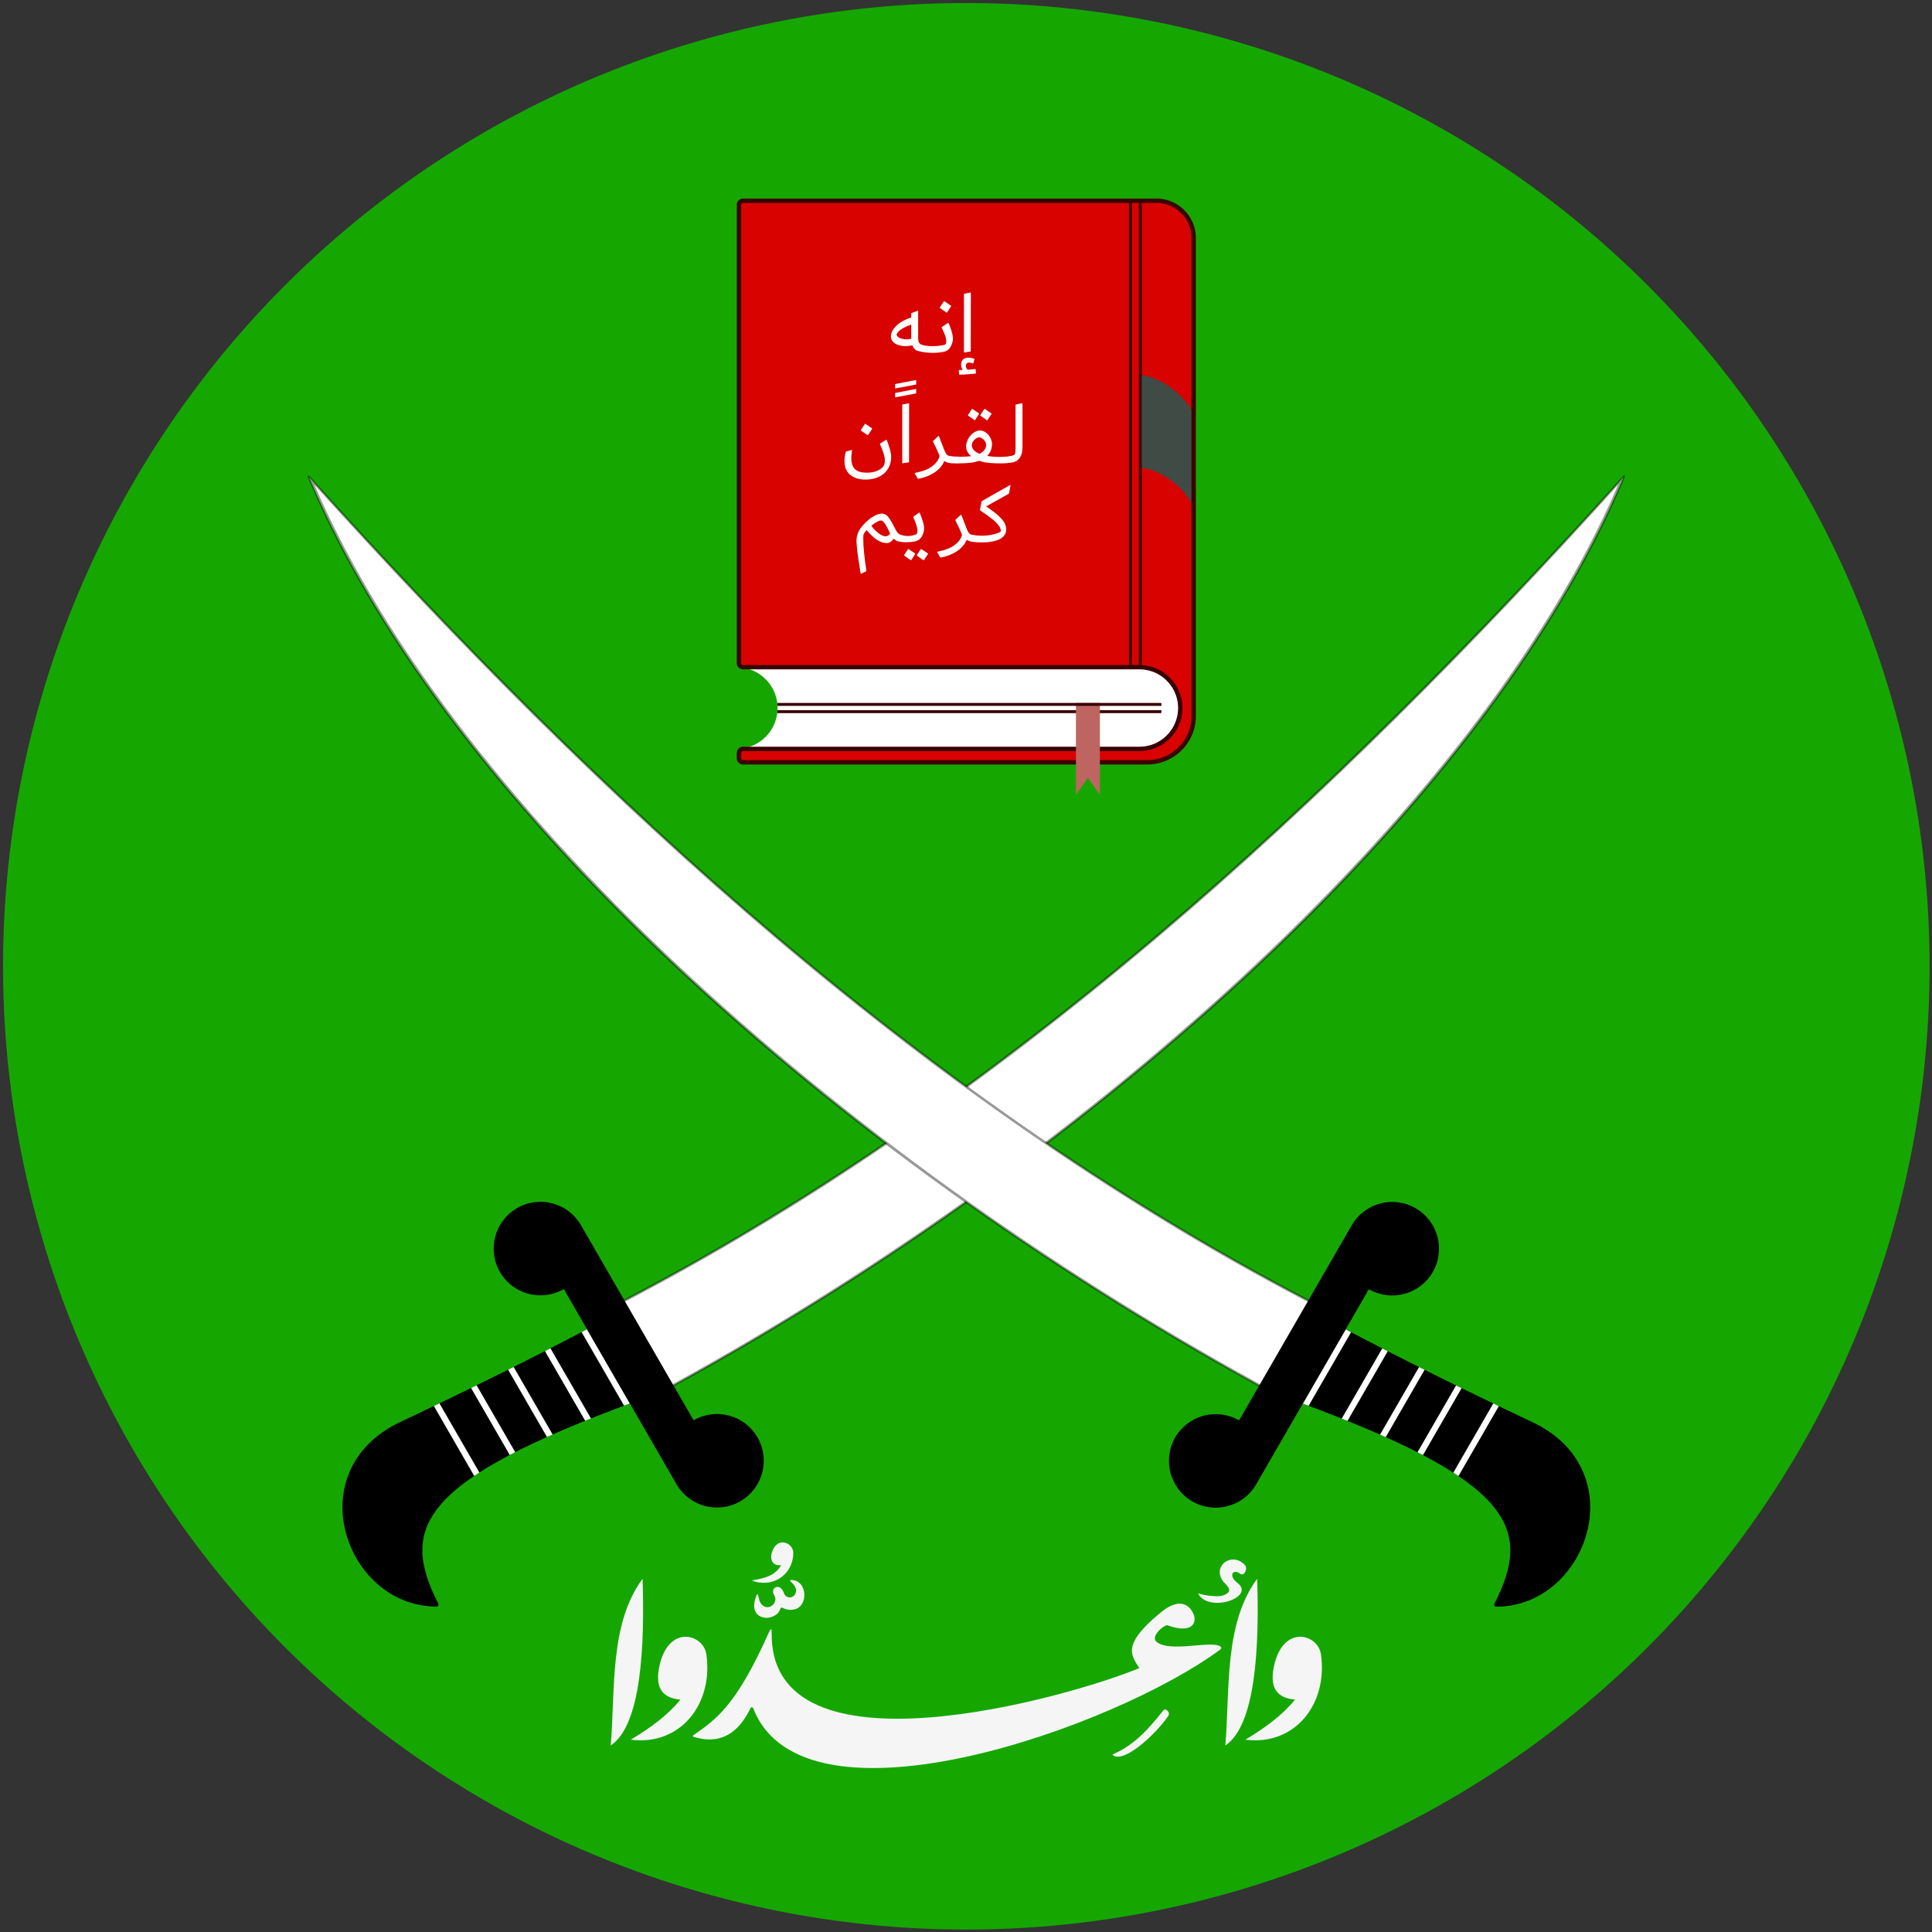<?xml version="1.0" encoding="UTF-8" standalone="no"?>
<!-- Created with Inkscape (http://www.inkscape.org/) -->

<svg
   width="501.5"
   height="501.5"
   viewBox="0 0 100.3 100.3"
   version="1.1"
   id="svg5"
   xml:space="preserve"
   sodipodi:docname="Emblem_of_the_Muslim_Brotherhood.svg"
   inkscape:version="1.3 (0e150ed6c4, 2023-07-21)"
   xmlns:inkscape="http://www.inkscape.org/namespaces/inkscape"
   xmlns:sodipodi="http://sodipodi.sourceforge.net/DTD/sodipodi-0.dtd"
   xmlns="http://www.w3.org/2000/svg"
   xmlns:svg="http://www.w3.org/2000/svg"
   xmlns:rdf="http://www.w3.org/1999/02/22-rdf-syntax-ns#"
   xmlns:cc="http://creativecommons.org/ns#"
   xmlns:dc="http://purl.org/dc/elements/1.1/"><rect x="0" y="0" width="100.3" height="100.3" fill="#333333" stroke="none"/><sodipodi:namedview
     id="namedview1"
     pagecolor="#ffffff"
     bordercolor="#000000"
     borderopacity="0.25"
     inkscape:showpageshadow="2"
     inkscape:pageopacity="0.0"
     inkscape:pagecheckerboard="0"
     inkscape:deskcolor="#d1d1d1"
     inkscape:zoom="1.6450648"
     inkscape:cx="250.44606"
     inkscape:cy="250.75"
     inkscape:window-width="1920"
     inkscape:window-height="1007"
     inkscape:window-x="-9"
     inkscape:window-y="-9"
     inkscape:window-maximized="1"
     inkscape:current-layer="g3073" /><title
     id="title9248">Muslim Brotherhood - جماعة الإخوان المسلمين (Jamāʿat al-Ikhwān al-Muslimīn)</title><defs
     id="defs2" /><g
     id="layer1"
     transform="translate(-58.496,-52.359)"><g
       id="g9171"
       transform="translate(0.3,0.263)"><g
         id="g3073"
         style="display:inline"
         transform="matrix(0.945,0,0,0.945,6.787,14.748)"><path
           id="path2992"
           style="opacity:1;fill:#15a700;fill-opacity:1;fill-rule:evenodd;stroke-width:0.693;stop-color:#000000;stop-opacity:1"
           d="M 160.406,92.606 A 52.919,52.919 0 0 1 107.487,145.525 52.919,52.919 0 0 1 54.569,92.606 52.919,52.919 0 0 1 107.487,39.688 52.919,52.919 0 0 1 160.406,92.606 Z" /><g
           id="g2954"
           style="display:inline"
           transform="translate(-0.245)"><g
             id="g2936"
             transform="matrix(-0.5,-0.866,-0.866,0.5,42.872,-192.139)"><g
               id="g2926"><path
                 style="font-variation-settings:normal;opacity:1;fill:#ffffff;fill-opacity:1;stroke:none;stroke-width:0.14;stroke-linecap:butt;stroke-linejoin:miter;stroke-miterlimit:4;stroke-dasharray:none;stroke-dashoffset:0;stroke-opacity:1;stop-color:#000000;stop-opacity:1"
                 d="m -290.892,112.677 h 5.392 c -1.228,-24.437 4.384,-48.736 11.685,-71.17 -12.085,15.9 -17.827,44.931 -17.077,71.17 z"
                 id="path2922" /><path
                 style="color:#000000;opacity:0.4;fill:#000000"
                 d="m -273.871,41.465 c -12.12,15.912 -17.842,44.964 -17.092,71.215 l 0.002,0.068 h 0.068 5.465 l -0.004,-0.074 c -1.227,-24.424 4.406,-48.707 11.682,-71.145 0.046,-0.142 -0.037,-0.174 -0.121,-0.065 z m -0.167,0.541 c -7.214,22.273 -12.738,46.362 -11.534,70.602 h -5.25 c -0.732,-25.982 4.924,-54.662 16.768,-70.61 0.018,-0.024 0.025,-0.021 0.016,0.008 z"
                 id="path2924" /></g><g
               id="g2932"><path
                 style="font-variation-settings:normal;opacity:1;fill:#000000;fill-opacity:1;stroke:none;stroke-width:0.06;stroke-linecap:butt;stroke-linejoin:miter;stroke-miterlimit:4;stroke-dasharray:none;stroke-dashoffset:0;stroke-opacity:1;stop-color:#000000;stop-opacity:1"
                 d="m -294.933,129.013 c 2.483,4.298 10.279,2.874 9.768,-3.356 -0.335,-4.084 -0.586,-7.946 -0.731,-11.835 h -4.766 c 2.188,12.547 0.477,14.769 -4.171,15.013 -0.107,0.006 -0.154,0.086 -0.1,0.179 z"
                 id="path2928" /><path
                 id="path2930"
                 style="font-variation-settings:normal;opacity:1;fill:#ffffff;fill-opacity:1;stroke:none;stroke-width:0.06;stroke-linecap:butt;stroke-linejoin:miter;stroke-miterlimit:4;stroke-dasharray:none;stroke-dashoffset:0;stroke-opacity:1;stop-color:#000000;stop-opacity:1"
                 d="m -290.594,114.222 c 0.019,0.113 0.038,0.226 0.057,0.338 h 4.67 c -0.005,-0.112 -0.009,-0.225 -0.013,-0.338 z m 0.359,2.265 c 0.017,0.114 0.033,0.226 0.048,0.338 h 4.423 c -0.006,-0.113 -0.011,-0.225 -0.017,-0.338 z m 0.291,2.264 c 0.012,0.114 0.025,0.227 0.036,0.338 h 4.271 c -0.007,-0.113 -0.014,-0.225 -0.02,-0.338 z m 0.187,2.265 c 0.006,0.114 0.011,0.226 0.016,0.338 h 4.25 c -0.008,-0.112 -0.015,-0.225 -0.023,-0.338 z m 0.015,2.265 c -0.006,0.115 -0.013,0.227 -0.02,0.338 h 4.436 c -0.009,-0.113 -0.017,-0.225 -0.025,-0.338 z" /></g><path
               id="path2934"
               style="opacity:1;fill:#000000;fill-opacity:1;fill-rule:evenodd;stroke-width:0.181;stop-color:#000000;stop-opacity:1"
               d="m -295.708,109.083 c -1.419,-5e-5 -2.57,1.15 -2.57,2.57 -5e-5,1.419 1.15,2.57 2.57,2.57 h 12.344 c 0.017,0 0.031,0.014 0.031,0.031 0.016,1.405 1.16,2.539 2.569,2.539 1.419,5e-5 2.57,-1.15 2.57,-2.57 5e-5,-1.419 -1.15,-2.57 -2.57,-2.57 h -12.344 c -0.017,0 -0.031,-0.014 -0.031,-0.031 -0.016,-1.405 -1.16,-2.539 -2.569,-2.539 z" /></g><g
             id="g2890"
             transform="rotate(-60,-80.101,-245.539)"><g
               id="g1165"><path
                 style="font-variation-settings:normal;opacity:1;fill:#ffffff;fill-opacity:1;stroke:none;stroke-width:0.14;stroke-linecap:butt;stroke-linejoin:miter;stroke-miterlimit:4;stroke-dasharray:none;stroke-dashoffset:0;stroke-opacity:1;stop-color:#000000;stop-opacity:1"
                 d="m -290.892,112.677 h 5.392 c -1.228,-24.437 4.384,-48.736 11.685,-71.17 -12.085,15.9 -17.827,44.931 -17.077,71.17 z"
                 id="path573" /><path
                 style="color:#000000;opacity:0.4;fill:#000000"
                 d="m -273.871,41.465 c -12.12,15.912 -17.842,44.964 -17.092,71.215 l 0.002,0.068 h 0.068 5.465 l -0.004,-0.074 c -1.227,-24.424 4.406,-48.707 11.682,-71.145 0.046,-0.142 -0.037,-0.174 -0.121,-0.065 z m -0.167,0.541 c -7.214,22.273 -12.738,46.362 -11.534,70.602 h -5.25 c -0.732,-25.982 4.924,-54.662 16.768,-70.61 0.018,-0.024 0.025,-0.021 0.016,0.008 z"
                 id="path1157" /></g><g
               id="g2881"><path
                 style="font-variation-settings:normal;opacity:1;fill:#000000;fill-opacity:1;stroke:none;stroke-width:0.06;stroke-linecap:butt;stroke-linejoin:miter;stroke-miterlimit:4;stroke-dasharray:none;stroke-dashoffset:0;stroke-opacity:1;stop-color:#000000;stop-opacity:1"
                 d="m -294.933,129.013 c 2.483,4.298 10.279,2.874 9.768,-3.356 -0.335,-4.084 -0.586,-7.946 -0.731,-11.835 h -4.766 c 2.188,12.547 0.477,14.769 -4.171,15.013 -0.107,0.006 -0.154,0.086 -0.1,0.179 z"
                 id="path1132" /><path
                 id="path2717"
                 style="font-variation-settings:normal;opacity:1;fill:#ffffff;fill-opacity:1;stroke:none;stroke-width:0.06;stroke-linecap:butt;stroke-linejoin:miter;stroke-miterlimit:4;stroke-dasharray:none;stroke-dashoffset:0;stroke-opacity:1;stop-color:#000000;stop-opacity:1"
                 d="m -290.594,114.222 c 0.019,0.113 0.038,0.226 0.057,0.338 h 4.67 c -0.005,-0.112 -0.009,-0.225 -0.013,-0.338 z m 0.359,2.265 c 0.017,0.114 0.033,0.226 0.048,0.338 h 4.423 c -0.006,-0.113 -0.011,-0.225 -0.017,-0.338 z m 0.291,2.264 c 0.012,0.114 0.025,0.227 0.036,0.338 h 4.271 c -0.007,-0.113 -0.014,-0.225 -0.02,-0.338 z m 0.187,2.265 c 0.006,0.114 0.011,0.226 0.016,0.338 h 4.25 c -0.008,-0.112 -0.015,-0.225 -0.023,-0.338 z m 0.015,2.265 c -0.006,0.115 -0.013,0.227 -0.02,0.338 h 4.436 c -0.009,-0.113 -0.017,-0.225 -0.025,-0.338 z" /></g><path
               id="path357"
               style="opacity:1;fill:#000000;fill-opacity:1;fill-rule:evenodd;stroke-width:0.181;stop-color:#000000;stop-opacity:1"
               d="m -295.708,109.083 c -1.419,-5e-5 -2.57,1.15 -2.57,2.57 -5e-5,1.419 1.15,2.57 2.57,2.57 h 12.344 c 0.017,0 0.031,0.014 0.031,0.031 0.016,1.405 1.16,2.539 2.569,2.539 1.419,5e-5 2.57,-1.15 2.57,-2.57 5e-5,-1.419 -1.15,-2.57 -2.57,-2.57 h -12.344 c -0.017,0 -0.031,-0.014 -0.031,-0.031 -0.016,-1.405 -1.16,-2.539 -2.569,-2.539 z" /></g></g></g><g
         id="g5561"
         transform="matrix(0.945,0,0,0.945,3.752,14.748)"><g
           id="g5263"><path
             style="fill:#f5f5f5;fill-opacity:1;stroke:none;stroke-width:0.08;stroke-linejoin:miter;stroke-dasharray:none;stroke-opacity:1"
             d="m 128.757,132.894 c -1.118,-0.099 -1.363,-0.791 -1.17,-1.771 0.471,-2.391 2.433,-1.856 2.595,-0.716 0.39,2.743 -1.442,5.035 -4.151,4.686 1.088,-0.654 2.019,-1.335 2.726,-2.199 z"
             id="path5131" /><path
             style="fill:#f5f5f5;fill-opacity:1;stroke:none;stroke-width:0.08;stroke-linejoin:miter;stroke-dasharray:none;stroke-opacity:1"
             d="m 126.678,126.254 c -1.827,2.467 -1.493,6.073 -1.75,9.157 1.692,-1.121 1.867,-5.519 1.75,-9.157 z"
             id="path5196" /></g><g
           id="g5435"><path
             style="fill:#f5f5f5;fill-opacity:1;stroke:none;stroke-width:0.08;stroke-linejoin:miter;stroke-dasharray:none;stroke-opacity:1"
             d="m 94.993,132.894 c -1.118,-0.099 -1.363,-0.791 -1.17,-1.771 0.471,-2.391 2.433,-1.856 2.595,-0.716 0.39,2.743 -1.442,5.035 -4.151,4.686 1.088,-0.654 2.019,-1.335 2.726,-2.199 z"
             id="path5265" /><path
             style="fill:#f5f5f5;fill-opacity:1;stroke:none;stroke-width:0.08;stroke-linejoin:miter;stroke-dasharray:none;stroke-opacity:1"
             d="m 92.914,126.254 c -1.827,2.467 -1.493,6.073 -1.75,9.157 1.692,-1.121 1.867,-5.519 1.75,-9.157 z"
             id="path5267" /></g><path
           style="fill:#f5f5f5;fill-opacity:1;stroke:none;stroke-width:0.02;stroke-linejoin:miter;stroke-dasharray:none;stroke-opacity:1"
           d="m 99.87,129.16 c -1.818,4.099 -2.939,4.83 -4.165,5.69 -0.044,0.031 -0.039,0.071 0.013,0.087 1.002,0.312 2.229,0.251 3.11,-1.545 0.056,-0.114 0.13,-0.111 0.177,0.007 2.803,7.082 19.889,1.017 25.654,-3.265 0.044,-0.033 0.064,-0.104 0.023,-0.141 -0.44,-0.393 -2.784,0.346 -3.534,-0.275 -0.316,-0.262 0.272,-0.84 0.575,-0.916 1.396,0.503 1.607,-0.138 1.491,-0.515 -0.13,-0.423 -0.656,-1.146 -1.812,-0.2 -2.205,1.803 -1.636,2.369 -1.2,3.075 -3.885,1.612 -20.343,6.287 -20.197,-1.971 0.004,-0.207 -0.049,-0.22 -0.133,-0.031 z"
           id="path5425" /><path
           style="fill:#f5f5f5;fill-opacity:1;stroke:none;stroke-width:0.035;stroke-linejoin:miter;stroke-dasharray:none;stroke-opacity:1"
           d="m 100.526,125.507 c -0.546,0.059 -0.641,-0.407 -0.47,-0.809 0.338,-0.795 1.14,-0.375 1.138,0.128 -0.004,1.226 -1.172,1.969 -2.279,1.519 0.734,-0.124 1.274,-0.257 1.611,-0.838 z"
           id="path5431" /><path
           style="fill:#f5f5f5;fill-opacity:1;stroke:none;stroke-width:0.02;stroke-linejoin:miter;stroke-dasharray:none;stroke-opacity:1"
           d="m 99.266,127.166 c 0.036,0.167 0.072,0.34 0.127,0.421 0.366,0.537 1.031,0.014 0.749,-0.44 -0.252,-0.406 0.338,-0.712 0.54,-0.098 0.091,0.276 0.506,0.336 0.64,-0.009 0.067,-0.171 0.022,-0.374 -0.277,-0.635 -0.047,-0.041 -0.037,-0.081 0.026,-0.082 0.813,-0.019 0.958,1.177 0.383,1.533 -0.217,0.135 -0.574,0.143 -0.835,-1.7e-4 -0.07,-0.038 -0.12,-0.016 -0.144,0.06 -0.118,0.383 -0.616,0.534 -0.901,0.472 -0.582,-0.127 -0.631,-0.67 -0.399,-1.23 0.03,-0.073 0.074,-0.068 0.091,0.009 z"
           id="path5536" /><path
           style="fill:#f5f5f5;fill-opacity:1;stroke:none;stroke-width:0.02;stroke-linejoin:miter;stroke-dasharray:none;stroke-opacity:1"
           d="m 126.026,125.862 -0.04,0.067 c -0.058,0.098 -0.164,0.105 -0.257,0.039 -0.389,-0.276 -0.651,0.117 -0.142,0.507 1.038,0.793 -1.587,1.694 -2.159,0.582 0.414,0.133 1.094,0.195 1.311,0.132 0.761,-0.222 0.224,-0.605 0.101,-0.754 -0.705,-0.854 0.462,-1.724 1.175,-0.92 0.075,0.085 0.068,0.249 0.011,0.347 z"
           id="path5540" /><path
           style="fill:#f5f5f5;fill-opacity:1;stroke:none;stroke-width:0.02;stroke-linejoin:miter;stroke-dasharray:none;stroke-opacity:1"
           d="m 121.523,133.483 c -0.807,1.023 -1.601,1.908 -2.755,2.406 -0.029,0.013 -0.035,0.041 -0.009,0.06 0.609,0.442 2.291,-1.1 3.024,-2.144 0.028,-0.04 0.056,-0.114 0.045,-0.162 -0.017,-0.075 -0.066,-0.152 -0.167,-0.2 -0.044,-0.021 -0.108,0.002 -0.139,0.041 z"
           id="path5544" /></g><g
         id="g9120"><g
           id="g11025"
           transform="matrix(0.945,0,0,0.945,6.481,14.748)"><path
             id="path3249"
             style="display:inline;fill:#ffffff;fill-opacity:1;fill-rule:evenodd;stroke-width:0.219;stop-color:#000000"
             d="m 95.627,76.174 v 0.041 c 1.034,0.2 1.815,1.11 1.815,2.203 3.8e-5,1.093 -0.781,2.003 -1.815,2.203 v 0.041 h 21.692 c 1.24,4.2e-5 2.245,-1.005 2.245,-2.245 4e-5,-1.24 -1.005,-2.245 -2.245,-2.245 z" /><path
             id="path3106"
             style="display:inline;fill:#d80201;fill-opacity:1;fill-rule:evenodd;stroke:#390000;stroke-width:0.24;stroke-linecap:square;stroke-linejoin:miter;stroke-dasharray:none;stroke-opacity:1;stop-color:#000000"
             d="m 95.322,50.771 v 25.182 a 0.221,0.221 0 0 0 0.221,0.221 h 21.777 c 1.24,0 2.245,1.005 2.245,2.245 0,1.24 -1.005,2.245 -2.245,2.245 H 95.543 a 0.221,0.221 0 0 0 -0.221,0.221 v 0.294 a 0.221,0.221 0 0 0 0.221,0.221 h 22.213 c 1.405,0 2.545,-1.139 2.545,-2.545 V 52.6 c 0,-1.132 -0.918,-2.05 -2.05,-2.05 H 95.543 a 0.221,0.221 0 0 0 -0.221,0.221 z" /><g
             id="g8639"><path
               style="font-variation-settings:normal;opacity:1;fill:#3f4b44;fill-opacity:1;stroke:none;stroke-width:0.24;stroke-linecap:butt;stroke-linejoin:miter;stroke-miterlimit:4;stroke-dasharray:none;stroke-dashoffset:0;stroke-opacity:1;stop-color:#000000;stop-opacity:1"
               d="m 117.366,65.206 c 1.257,0.159 2.437,1.132 2.934,2.157 v -5.091 c -0.496,-1.025 -1.676,-1.998 -2.934,-2.157 z"
               id="path7658" /><g
               id="g6837"><path
                 style="font-variation-settings:normal;opacity:1;fill:none;fill-opacity:1;stroke:#390000;stroke-width:0.16;stroke-linecap:butt;stroke-linejoin:miter;stroke-miterlimit:4;stroke-dasharray:none;stroke-dashoffset:0;stroke-opacity:1;stop-color:#000000;stop-opacity:1"
                 d="M 117.366,50.55 V 76.216"
                 id="path6271" /><path
                 style="font-variation-settings:normal;opacity:1;fill:none;fill-opacity:1;stroke:#390000;stroke-width:0.16;stroke-linecap:butt;stroke-linejoin:miter;stroke-miterlimit:4;stroke-dasharray:none;stroke-dashoffset:0;stroke-opacity:1;stop-color:#000000;stop-opacity:1"
                 d="M 116.829,50.55 V 76.216"
                 id="path6273" /></g><rect
               style="font-variation-settings:normal;opacity:1;fill:#390000;fill-opacity:1;fill-rule:evenodd;stroke-width:0.994;stroke-linecap:butt;stroke-linejoin:miter;stroke-miterlimit:4;stroke-dasharray:none;stroke-dashoffset:0;stroke-opacity:1;stop-color:#000000;stop-opacity:1"
               id="rect8011"
               width="0.188"
               height="6.271"
               x="120.18"
               y="61.332" /></g><g
             id="g11011"><path
               style="color:#000000;fill:#390000"
               d="m 97.439,78.539 c -0.003,0.054 -0.008,0.107 -0.015,0.16 h 21.096 c 0.007,-0.053 0.012,-0.106 0.015,-0.16 z"
               id="path11006" /><path
               id="rect8749"
               style="fill:#be6562;fill-opacity:1;fill-rule:evenodd;stroke-width:0.226;stop-color:#000000"
               d="m 113.833,78.139 v 5.029 a 0.006,0.006 0 0 0 0.011,0.004 l 0.636,-0.901 a 0.014,0.014 0 0 1 0.023,0 l 0.636,0.901 a 0.006,0.006 0 0 0 0.011,-0.004 v -5.029 z" /><path
               style="color:#000000;fill:#390000"
               d="m 97.425,78.139 c 0.007,0.053 0.012,0.106 0.015,0.16 h 21.096 c -0.003,-0.054 -0.008,-0.107 -0.015,-0.16 z"
               id="path8705" /></g></g><g
           id="g4691"
           style="fill:#ffffff;fill-opacity:1;stroke-width:0;stroke-dasharray:none"
           transform="matrix(1.035,0,0,1.035,-3.807,-2.307)"><path
             id="path4099"
             style="font-size:12.153px;font-family:'Myriad Pro';-inkscape-font-specification:'Myriad Pro';fill:#ffffff;fill-opacity:1;stroke-width:0;stroke-dasharray:none"
             d="m 108.588,67.236 a 0.016,0.016 0 0 0 -0.004,2.85e-4 l -0.308,0.059 a 0.023,0.023 0 0 0 -0.019,0.023 v 2.91 a 0.017,0.017 0 0 0 0.019,0.016 l 0.303,-0.047 a 0.023,0.023 0 0 0 0.019,-0.022 l 0.005,-2.924 a 0.016,0.016 0 0 0 -0.015,-0.016 z m -1.322,0.432 a 0.015,0.015 0 0 0 -0.014,0.007 l -0.209,0.311 a 0.016,0.016 0 0 0 0.004,0.021 l 0.338,0.235 a 0.015,0.015 0 0 0 0.021,-0.004 l 0.209,-0.315 a 0.016,0.016 0 0 0 -0.004,-0.021 l -0.338,-0.231 a 0.015,0.015 0 0 0 -0.008,-0.003 z m -1.318,0.477 a 0.011,0.011 0 0 0 -0.003,7.29e-4 l -0.317,0.122 a 0.022,0.022 0 0 0 -0.014,0.021 v 0.186 c 0,0.009 -0.007,0.017 -0.015,0.02 -0.206,0.064 -0.384,0.149 -0.534,0.252 -0.153,0.103 -0.27,0.215 -0.35,0.336 -0.08,0.118 -0.12,0.233 -0.12,0.345 0,0.1 0.029,0.187 0.088,0.261 0.062,0.074 0.149,0.131 0.261,0.173 0.112,0.041 0.244,0.062 0.394,0.062 0.102,0 0.207,-0.012 0.317,-0.036 0.008,-0.002 0.018,0.003 0.021,0.011 0.053,0.124 0.131,0.225 0.251,0.26 0.385,0.113 0.892,0.136 1.32,0.049 0.101,-0.021 0.18,-0.063 0.239,-0.12 0.065,-0.065 0.117,-0.146 0.155,-0.244 0.041,-0.1 0.062,-0.199 0.062,-0.297 0,-0.094 -0.021,-0.213 -0.062,-0.354 -0.037,-0.137 -0.091,-0.28 -0.162,-0.429 -0.004,-0.008 -0.012,-0.01 -0.019,-0.005 l -0.315,0.209 c -0.007,0.005 -0.01,0.015 -0.006,0.022 0.076,0.165 0.133,0.298 0.171,0.398 0.038,0.103 0.058,0.201 0.058,0.292 0,0.043 -0.005,0.082 -0.015,0.117 -0.007,0.024 -0.035,0.05 -0.059,0.057 -0.242,0.073 -0.791,0.114 -1.122,0.012 -0.07,-0.021 -0.124,-0.053 -0.159,-0.106 -0.035,-0.053 -0.053,-0.136 -0.053,-0.248 v -1.358 a 0.011,0.011 0 0 0 -0.011,-0.01 z m -0.346,0.708 c 0.007,-7.28e-4 0.011,0.004 0.011,0.011 v 0.678 c 0,0.008 -0.007,0.017 -0.015,0.018 -0.08,0.016 -0.16,0.023 -0.238,0.023 -0.103,0 -0.204,-0.019 -0.301,-0.058 -0.091,-0.036 -0.15,-0.087 -0.176,-0.154 -0.003,-0.008 -0.003,-0.021 -8.4e-4,-0.029 0.028,-0.087 0.102,-0.177 0.23,-0.26 0.161,-0.105 0.334,-0.181 0.486,-0.23 9.8e-4,-3.27e-4 0.002,-6.2e-4 0.003,-7.29e-4 z m 2.876,1.652 c -0.115,0 -0.205,0.031 -0.27,0.093 -0.062,0.065 -0.093,0.15 -0.093,0.257 0,0.085 0.023,0.167 0.07,0.245 0.005,0.009 0.002,0.017 -0.009,0.018 -0.04,0.002 -0.093,0.003 -0.161,0.003 -0.011,2.6e-5 -0.018,0.009 -0.018,0.019 l 0.018,0.201 c 9.9e-4,0.011 0.011,0.019 0.021,0.018 0.313,-0.012 0.582,-0.031 0.807,-0.059 0.011,-0.001 0.018,-0.011 0.017,-0.022 l -0.018,-0.187 c -0.001,-0.011 -0.011,-0.018 -0.021,-0.017 -0.13,0.013 -0.25,0.024 -0.36,0.032 -0.011,8.02e-4 -0.026,-0.004 -0.033,-0.012 -0.05,-0.05 -0.075,-0.108 -0.075,-0.173 0,-0.047 0.013,-0.087 0.04,-0.12 0.029,-0.032 0.071,-0.049 0.124,-0.049 0.047,0 0.11,0.014 0.19,0.042 0.01,0.004 0.02,-0.002 0.023,-0.012 l 0.052,-0.197 c 0.003,-0.01 -0.003,-0.022 -0.013,-0.025 -0.103,-0.037 -0.2,-0.055 -0.292,-0.055 z" /><path
             id="path4107"
             style="font-size:12.153px;font-family:Dubai;-inkscape-font-specification:Dubai;text-align:center;text-anchor:middle;fill:#ffffff;fill-opacity:1;stroke-width:0;stroke-dasharray:none"
             d="m 105.847,71.628 c -0.001,-4.5e-5 -0.002,4.5e-5 -0.004,2.84e-4 l -1.02,0.196 c -0.011,0.002 -0.019,0.012 -0.019,0.023 v 0.182 c 0,0.01 0.009,0.018 0.019,0.016 l 1.02,-0.192 c 0.011,-0.002 0.019,-0.012 0.019,-0.023 v -0.187 c 0,-0.009 -0.007,-0.016 -0.015,-0.016 z m 0,0.447 c -0.001,-4.5e-5 -0.002,4.6e-5 -0.004,2.85e-4 l -1.02,0.196 c -0.011,0.002 -0.019,0.012 -0.019,0.023 v 0.182 c 0,0.01 0.009,0.018 0.019,0.016 l 1.02,-0.192 c 0.011,-0.002 0.019,-0.012 0.019,-0.023 v -0.187 c 0,-0.009 -0.007,-0.016 -0.015,-0.016 z m -0.354,0.717 c -0.001,-2e-5 -0.003,1.72e-4 -0.004,4.37e-4 -0.102,0.02 -0.205,0.039 -0.307,0.059 -0.011,0.002 -0.019,0.012 -0.019,0.023 v 2.91 c 0,0.011 0.009,0.018 0.019,0.017 0.101,-0.016 0.202,-0.032 0.302,-0.047 0.011,-0.002 0.019,-0.012 0.019,-0.022 l 0.004,-2.923 c 2e-5,-0.009 -0.007,-0.016 -0.015,-0.016 z m 5.681,4.37e-4 c -0.001,-2.2e-5 -0.003,1.46e-4 -0.004,4.37e-4 -0.101,0.019 -0.202,0.039 -0.303,0.058 -0.012,0.002 -0.021,0.014 -0.021,0.026 v 2.139 c 0,0.106 -0.006,0.199 -0.018,0.279 -0.006,0.04 -0.041,0.088 -0.079,0.102 -0.31,0.117 -1.02,0.098 -1.308,0.036 -0.011,-0.003 -0.014,-0.011 -0.005,-0.02 0.152,-0.151 0.228,-0.344 0.228,-0.578 0,-0.106 -0.028,-0.211 -0.084,-0.314 -0.056,-0.106 -0.13,-0.193 -0.221,-0.261 -0.091,-0.068 -0.187,-0.102 -0.288,-0.102 -0.118,0 -0.232,0.04 -0.341,0.12 -0.109,0.08 -0.198,0.182 -0.266,0.306 -0.065,0.124 -0.098,0.25 -0.098,0.376 0,0.094 0.022,0.183 0.067,0.266 0.041,0.074 0.098,0.143 0.17,0.207 0.009,0.008 0.007,0.015 -0.005,0.016 -0.293,0.029 -0.782,0.043 -1.103,-0.024 -0.052,-0.011 -0.093,-0.05 -0.128,-0.097 -0.033,-0.047 -0.069,-0.124 -0.111,-0.23 l -0.044,-0.115 c -0.074,-0.182 -0.144,-0.364 -0.21,-0.547 -0.004,-0.011 -0.014,-0.014 -0.023,-0.006 l -0.269,0.246 c -0.009,0.008 -0.012,0.023 -0.006,0.034 0.154,0.303 0.259,0.53 0.316,0.682 0.009,0.024 0.011,0.063 0.003,0.087 -0.054,0.177 -0.173,0.333 -0.355,0.47 -0.191,0.148 -0.481,0.26 -0.869,0.337 -0.012,0.002 -0.016,0.012 -0.01,0.023 l 0.147,0.255 c 0.006,0.01 0.02,0.017 0.032,0.015 0.222,-0.042 0.421,-0.107 0.599,-0.195 0.183,-0.089 0.334,-0.195 0.452,-0.319 0.115,-0.115 0.197,-0.237 0.245,-0.365 0.004,-0.011 0.014,-0.014 0.024,-0.006 0.087,0.069 0.206,0.095 0.356,0.106 0.209,0.015 0.392,0.005 0.58,0 0.295,-0.008 0.554,-0.039 0.777,-0.117 0.011,-0.004 0.029,-0.004 0.04,0 0.103,0.035 0.226,0.066 0.332,0.083 0.154,0.024 0.999,0.094 1.423,-0.036 0.13,-0.042 0.224,-0.135 0.292,-0.252 0.07,-0.121 0.106,-0.286 0.106,-0.496 v -2.166 c 0,-0.01 -0.007,-0.018 -0.017,-0.018 z m -2.5,0.279 c -0.008,-5.06e-4 -0.015,0.003 -0.019,0.009 l -0.194,0.3 c -0.007,0.01 -0.004,0.024 0.006,0.03 l 0.323,0.228 c 0.01,0.007 0.023,0.004 0.029,-0.006 l 0.194,-0.305 c 0.006,-0.01 0.004,-0.023 -0.006,-0.03 l -0.323,-0.223 c -0.003,-0.002 -0.007,-0.003 -0.01,-0.004 z m 0.624,0 c -0.008,-5.79e-4 -0.015,0.003 -0.019,0.009 l -0.202,0.301 c -0.007,0.01 -0.004,0.023 0.006,0.03 l 0.323,0.228 c 0.01,0.007 0.023,0.004 0.029,-0.005 l 0.202,-0.305 c 0.007,-0.01 0.004,-0.023 -0.006,-0.03 l -0.323,-0.223 c -0.003,-0.002 -0.007,-0.003 -0.01,-0.004 z m -5.994,0.748 c -0.006,-1.1e-5 -0.012,0.003 -0.016,0.009 l -0.204,0.304 c -0.006,0.009 -0.004,0.021 0.005,0.027 l 0.331,0.23 c 0.009,0.006 0.021,0.004 0.027,-0.005 l 0.204,-0.309 c 0.006,-0.009 0.004,-0.021 -0.005,-0.027 l -0.331,-0.226 c -0.003,-0.002 -0.007,-0.003 -0.011,-0.003 z m 5.717,0.683 c 0.053,0 0.106,0.019 0.159,0.058 0.056,0.035 0.102,0.083 0.137,0.142 0.035,0.059 0.053,0.12 0.053,0.182 0,0.089 -0.029,0.171 -0.088,0.248 -0.055,0.072 -0.13,0.134 -0.224,0.185 -0.01,0.006 -0.028,0.006 -0.039,0.002 -0.112,-0.049 -0.199,-0.108 -0.264,-0.178 -0.068,-0.077 -0.102,-0.156 -0.102,-0.239 0,-0.062 0.018,-0.124 0.053,-0.186 0.038,-0.062 0.086,-0.112 0.142,-0.15 0.059,-0.041 0.117,-0.062 0.173,-0.062 z m -4.655,0.118 c -0.005,-3.28e-4 -0.011,0.001 -0.016,0.004 v -1.42e-4 l -0.296,0.191 c -0.009,0.006 -0.013,0.018 -0.008,0.028 0.084,0.187 0.145,0.343 0.182,0.469 0.041,0.127 0.062,0.238 0.062,0.332 0,0.094 -0.005,0.199 -0.062,0.288 -0.08,0.125 -0.211,0.201 -0.35,0.257 -0.136,0.056 -0.301,0.084 -0.496,0.084 -0.269,0 -0.465,-0.059 -0.589,-0.177 -0.124,-0.118 -0.186,-0.304 -0.186,-0.558 0,-0.135 0.013,-0.264 0.04,-0.388 0.002,-0.011 -0.004,-0.017 -0.015,-0.014 -0.092,0.023 -0.184,0.047 -0.277,0.07 -0.011,0.003 -0.022,0.013 -0.025,0.023 -0.018,0.059 -0.034,0.129 -0.047,0.212 -0.012,0.092 -0.018,0.18 -0.018,0.266 0,0.189 0.041,0.351 0.124,0.487 0.086,0.136 0.207,0.241 0.363,0.314 0.159,0.074 0.347,0.111 0.562,0.111 0.26,0 0.486,-0.048 0.682,-0.142 0.194,-0.093 0.345,-0.225 0.452,-0.399 0.106,-0.172 0.159,-0.372 0.159,-0.602 0,-0.097 -0.021,-0.236 -0.075,-0.412 -0.045,-0.148 -0.092,-0.3 -0.148,-0.43 -0.004,-0.009 -0.012,-0.014 -0.02,-0.015 z" /><path
             id="path4123"
             style="font-size:12.153px;font-family:Dubai;-inkscape-font-specification:Dubai;text-align:center;text-anchor:middle;fill:#ffffff;fill-opacity:1;stroke-width:0;stroke-dasharray:none"
             d="m 110.57,76.893 -1.394,0.791 c -0.018,0.01 -0.031,0.028 -0.036,0.049 l -0.08,0.386 c -0.004,0.018 0.006,0.041 0.021,0.051 0.189,0.126 0.376,0.264 0.548,0.393 0.145,0.109 0.261,0.22 0.35,0.332 0.073,0.09 0.116,0.18 0.129,0.27 0.004,0.031 -0.016,0.074 -0.044,0.089 -0.035,0.019 -0.081,0.038 -0.138,0.057 -0.452,0.156 -0.929,0.148 -1.306,0.066 -0.052,-0.01 -0.093,-0.05 -0.128,-0.097 -0.033,-0.047 -0.069,-0.124 -0.111,-0.23 l -0.044,-0.115 c -0.072,-0.178 -0.141,-0.357 -0.206,-0.536 -0.006,-0.017 -0.022,-0.021 -0.036,-0.009 l -0.252,0.23 c -0.014,0.012 -0.018,0.036 -0.01,0.052 0.154,0.305 0.259,0.533 0.315,0.683 0.006,0.017 0.008,0.046 0.003,0.064 -0.052,0.182 -0.172,0.342 -0.359,0.481 -0.189,0.146 -0.475,0.258 -0.857,0.334 -0.018,0.004 -0.025,0.019 -0.016,0.035 l 0.135,0.235 c 0.009,0.016 0.031,0.026 0.049,0.023 0.217,-0.042 0.413,-0.106 0.587,-0.193 0.183,-0.089 0.334,-0.195 0.452,-0.319 0.112,-0.112 0.192,-0.23 0.241,-0.354 0.007,-0.017 0.023,-0.021 0.037,-0.01 0.086,0.063 0.202,0.084 0.346,0.099 0.374,0.037 0.967,0.042 1.328,-0.168 0.191,-0.111 0.284,-0.27 0.284,-0.465 0,-0.103 -0.027,-0.207 -0.08,-0.31 -0.05,-0.103 -0.149,-0.224 -0.297,-0.363 -0.143,-0.134 -0.344,-0.287 -0.605,-0.46 -0.015,-0.01 -0.015,-0.026 10e-4,-0.035 l 1.089,-0.609 c 0.016,-0.009 0.032,-0.031 0.035,-0.049 0.024,-0.127 0.048,-0.254 0.072,-0.382 0.003,-0.018 -0.007,-0.025 -0.023,-0.016 z m -4.849,1.626 c 0.061,0.135 0.108,0.253 0.141,0.355 0.038,0.109 0.058,0.21 0.058,0.301 0,0.054 -0.007,0.103 -0.02,0.146 -0.005,0.018 -0.025,0.037 -0.042,0.044 -0.269,0.111 -0.533,0.11 -0.797,0.014 -0.053,-0.021 -0.102,-0.058 -0.146,-0.111 -0.041,-0.056 -0.09,-0.142 -0.146,-0.257 -0.091,-0.183 -0.17,-0.322 -0.235,-0.416 -0.062,-0.097 -0.126,-0.167 -0.19,-0.208 -0.062,-0.041 -0.134,-0.062 -0.217,-0.062 -0.086,0 -0.186,0.028 -0.301,0.084 -0.112,0.053 -0.228,0.126 -0.345,0.221 -0.116,0.094 -0.222,0.199 -0.319,0.314 -0.109,0.13 -0.187,0.255 -0.23,0.376 -0.043,0.121 -0.074,0.275 -0.062,0.461 0.039,0.603 0.134,1.074 0.203,1.54 0.003,0.018 0.018,0.026 0.035,0.018 l 0.228,-0.112 c 0.017,-0.008 0.028,-0.029 0.025,-0.048 -0.048,-0.313 -0.087,-0.612 -0.114,-0.897 -0.028,-0.292 -0.04,-0.527 -0.04,-0.704 0,-0.115 0.005,-0.192 0.026,-0.233 0.03,-0.061 0.082,-0.125 0.147,-0.192 0.354,0.434 0.688,0.651 1.001,0.651 0.068,0 0.13,-0.018 0.186,-0.053 0.052,-0.034 0.1,-0.082 0.145,-0.145 0.011,-0.015 0.029,-0.017 0.043,-0.005 0.055,0.05 0.112,0.093 0.179,0.11 0.261,0.068 0.59,0.067 0.868,0.009 0.101,-0.021 0.18,-0.063 0.239,-0.12 0.068,-0.062 0.121,-0.143 0.159,-0.244 0.038,-0.1 0.058,-0.199 0.058,-0.297 0,-0.089 -0.021,-0.202 -0.062,-0.341 -0.039,-0.133 -0.09,-0.275 -0.155,-0.425 -0.007,-0.017 -0.025,-0.022 -0.04,-0.011 l -0.264,0.187 c -0.015,0.011 -0.021,0.033 -0.013,0.05 z m -1.626,0.151 c 0.056,0.002 0.12,0.046 0.186,0.142 0.126,0.182 0.181,0.327 0.264,0.494 0.008,0.016 0.005,0.04 -0.008,0.054 -0.029,0.03 -0.06,0.054 -0.093,0.073 -0.038,0.021 -0.078,0.031 -0.12,0.031 -0.091,0 -0.201,-0.046 -0.328,-0.137 -0.12,-0.089 -0.243,-0.211 -0.369,-0.364 -0.012,-0.014 -0.009,-0.035 0.005,-0.047 0.088,-0.07 0.172,-0.126 0.253,-0.17 0.089,-0.05 0.158,-0.077 0.208,-0.075 z m 1.35,1.449 -0.18,0.276 c -0.01,0.016 -0.006,0.036 0.009,0.047 l 0.304,0.214 c 0.015,0.01 0.035,0.006 0.045,-0.009 l 0.181,-0.285 c 0.01,-0.016 0.005,-0.037 -0.01,-0.047 l -0.304,-0.206 c -0.015,-0.01 -0.036,-0.006 -0.046,0.009 z m 0.642,-3.4e-4 -0.188,0.277 c -0.01,0.015 -0.006,0.036 0.009,0.047 l 0.304,0.214 c 0.015,0.011 0.036,0.007 0.046,-0.009 l 0.189,-0.285 c 0.01,-0.015 0.006,-0.036 -0.009,-0.047 l -0.304,-0.206 c -0.015,-0.01 -0.036,-0.006 -0.046,0.009 z" /></g></g></g></g></svg>
